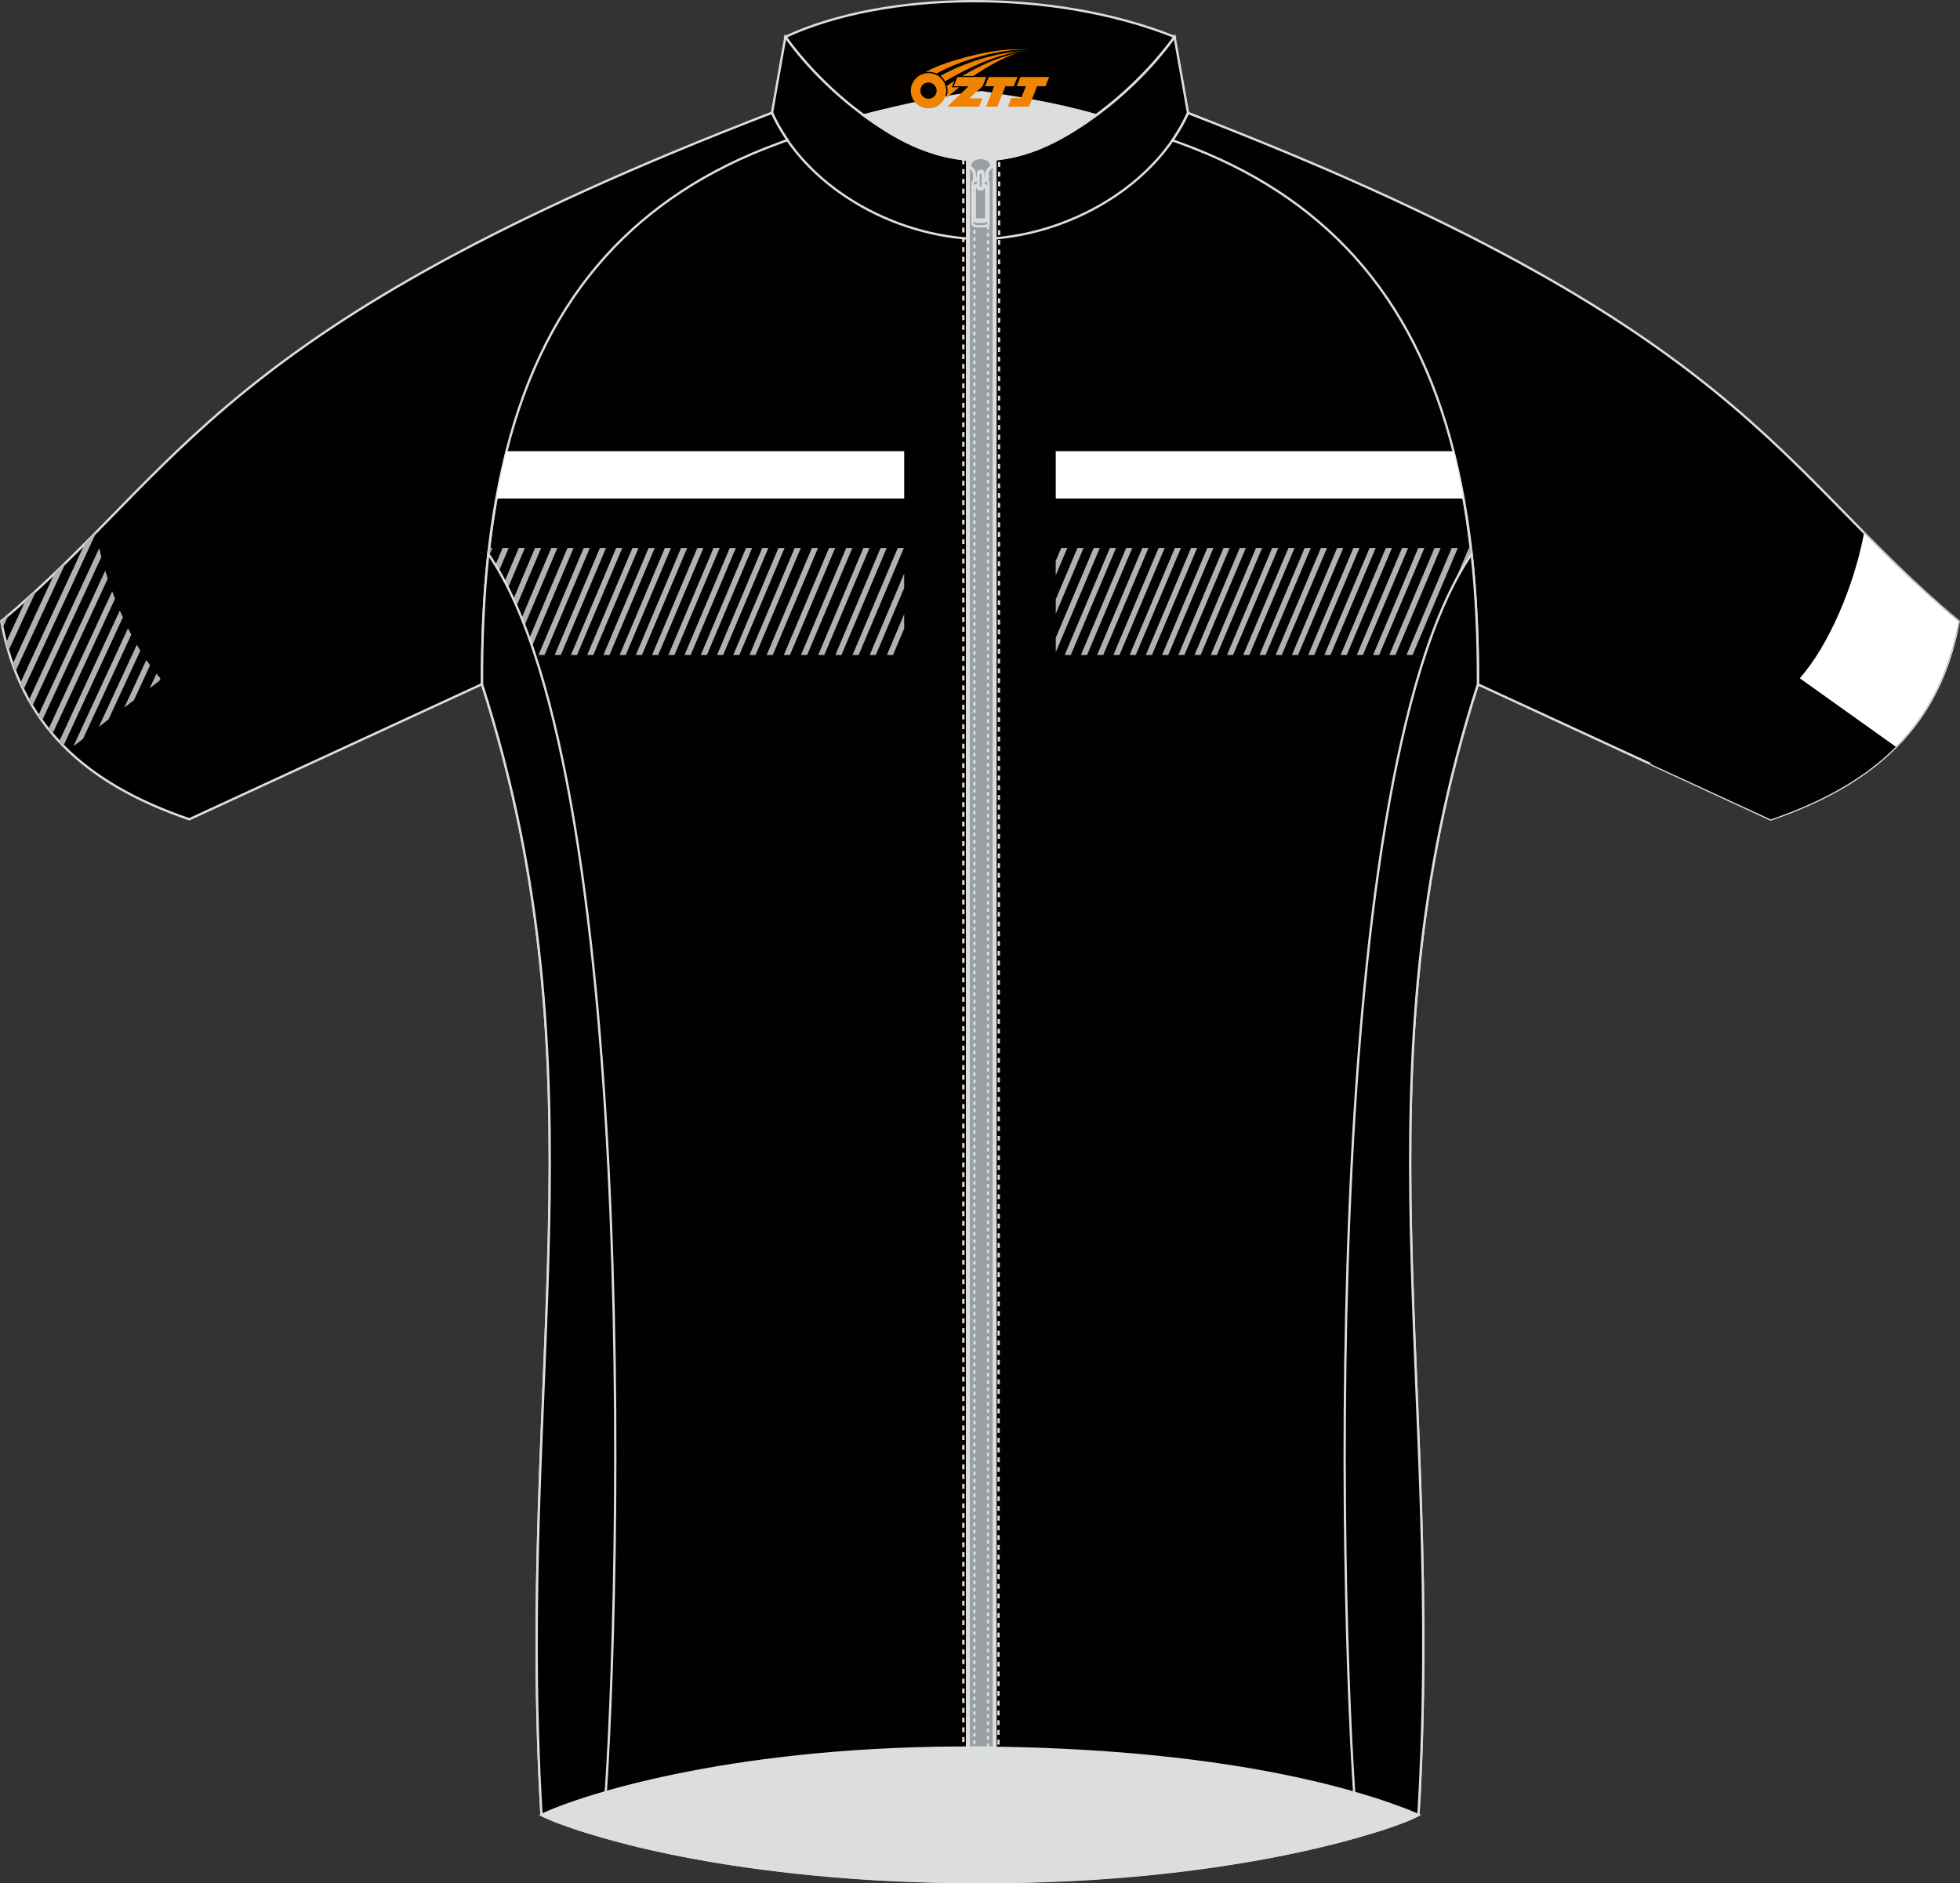 <?xml version="1.0" encoding="utf-8"?>
<!-- Generator: Adobe Illustrator 24.0.1, SVG Export Plug-In . SVG Version: 6.00 Build 0)  -->
<svg xmlns="http://www.w3.org/2000/svg" xmlns:xlink="http://www.w3.org/1999/xlink" version="1.1" id="图层_1" x="0px" y="0px" width="340.09px" height="326.82px" viewBox="0 0 340.09 326.82" enable-background="new 0 0 340.09 326.82" xml:space="preserve">
<rect x="0" y="0" width="340.09" height="326.82" fill="#333333" stroke="none"/>
<path fill-rule="evenodd" clip-rule="evenodd" fill="#030000" stroke="#DCDDDD" stroke-width="0.4" stroke-miterlimit="22.926" d="  M170.04,21.85c-12.32-0.15-24.45-0.68-36.09-2.24c-39.98,14.78-50.6,60.2-50.32,99.1c21.69,67.47,5.85,120.83,10.33,196.22  c6.5,3.12,31.5,11.53,76.08,11.67c45.59,0.21,73.83-10.06,76.08-11.67c4.47-75.4-11.36-128.75,10.33-196.22  c0.29-38.9-10.34-84.32-50.32-99.1C194.48,21.16,182.37,21.69,170.04,21.85z"/>
<path fill-rule="evenodd" clip-rule="evenodd" fill="#030000" stroke="#DCDDDD" stroke-width="0.4" stroke-miterlimit="22.926" d="  M136.28,6.4c17.41-8.1,46.45-8.43,67.53,0c-7.31,10.07-21.51,21.72-33.76,21.34C158.01,28.06,143.93,17.07,136.28,6.4z"/>
<path fill-rule="evenodd" clip-rule="evenodd" fill="#030000" stroke="#DCDDDD" stroke-width="0.4" stroke-miterlimit="22.926" d="  M203.81,6.4c-7.41,10.38-21.76,21.75-33.76,21.34v13.77c15.55-0.37,30.55-9.52,36.09-21.94L203.81,6.4z"/>
<path fill-rule="evenodd" clip-rule="evenodd" fill="#030000" stroke="#DCDDDD" stroke-width="0.4" stroke-miterlimit="22.926" d="  M136.28,6.4c7.41,10.38,21.76,21.75,33.76,21.34v13.77c-15.55-0.37-30.55-9.52-36.09-21.94L136.28,6.4z"/>
<path fill-rule="evenodd" clip-rule="evenodd" fill="#DCDDDD" stroke="#DCDDDD" stroke-width="0.4" stroke-miterlimit="22.926" d="  M149.83,20c7.96-2.02,14.44-3.35,20.45-4.01c5.16,0.81,12.51,1.85,19.9,3.99c-6.67,4.98-12.97,7.88-20.13,7.76  C160.98,27.81,154.17,23.15,149.83,20z"/>
<path fill-rule="evenodd" clip-rule="evenodd" fill="#030000" stroke="#DCDDDD" stroke-width="0.4" stroke-miterlimit="22.926" d="  M206.13,19.61c-0.7,1.69-1.74,3.31-2.67,4.74c0.22,0.08,1.29,0.47,1.5,0.55c12.44,4.54,22.36,11.1,30.07,19.63  c8.16,9.06,13.79,20.33,17.22,33.97c2.81,11.16,4.15,23.91,4.2,38.32c0,0.1,0,1.85,0,1.94l50.8,23.45  c18.4-6.31,29.36-16.59,32.62-34.38C308.32,81.56,303.03,56.93,206.13,19.61z"/>
<path fill-rule="evenodd" clip-rule="evenodd" fill="#030000" stroke="#DCDDDD" stroke-width="0.4" stroke-miterlimit="22.926" d="  M133.96,19.57c0.7,1.69,1.74,3.31,2.67,4.74c-0.22,0.08-1.29,0.47-1.5,0.55c-12.44,4.54-22.36,11.1-30.07,19.63  c-8.16,9.06-13.79,20.33-17.22,33.97c-2.81,11.16-4.15,23.91-4.2,38.32c0,0.1,0,1.85,0,1.94l-50.8,23.45  c-18.4-6.31-29.36-16.59-32.62-34.38C31.76,81.52,37.05,56.89,133.96,19.57z"/>
<path fill-rule="evenodd" clip-rule="evenodd" fill="#B0B1B0" d="M27.85,117.72c-0.23-0.27-0.47-0.54-0.7-0.82l-1.17,2.52l1.67-1.27  L27.85,117.72L27.85,117.72z M11,129.43c-0.25-0.25-0.49-0.5-0.73-0.76l10.52-22.74c0.17,0.4,0.35,0.8,0.53,1.19L11,129.43  L11,129.43z M9.1,127.35l10.86-23.46c-0.17-0.43-0.33-0.85-0.49-1.28L8.41,126.52C8.63,126.8,8.86,127.08,9.1,127.35L9.1,127.35z   M7.3,125.06l11.4-24.65c-0.15-0.46-0.3-0.92-0.44-1.38L6.65,124.14C6.86,124.45,7.08,124.76,7.3,125.06L7.3,125.06z M5.62,122.52  l11.97-25.87c-0.13-0.51-0.26-1.01-0.38-1.51L5.01,121.49C5.21,121.84,5.41,122.18,5.62,122.52L5.62,122.52z M4.07,119.7  l12.59-27.22l-0.01-0.08c-0.64,0.65-1.29,1.31-1.94,1.96L3.52,118.54C3.7,118.93,3.88,119.32,4.07,119.7L4.07,119.7z M2.67,116.54  l8.75-18.92c-0.64,0.63-1.29,1.26-1.95,1.88l-7.28,15.74C2.34,115.68,2.5,116.11,2.67,116.54L2.67,116.54z M1.45,112.98  c-0.14-0.48-0.28-0.96-0.41-1.46l3.43-7.42c0.63-0.56,1.25-1.12,1.86-1.68L1.45,112.98L1.45,112.98z M0.45,108.97l1.05-2.27  c-0.42,0.36-0.85,0.72-1.28,1.08C0.29,108.19,0.37,108.58,0.45,108.97L0.45,108.97z M26.04,115.45l-2.8,6.06l-1.67,1.27l3.82-8.25  C25.6,114.84,25.82,115.15,26.04,115.45L26.04,115.45z M24.35,112.91c-0.2-0.33-0.41-0.68-0.61-1.02l-6.59,14.24l1.67-1.27  L24.35,112.91L24.35,112.91z M22.78,110.13c-0.19-0.37-0.38-0.73-0.57-1.11l-9.47,20.47l1.66-1.27L22.78,110.13z"/>
<rect x="167.8" y="27.67" fill-rule="evenodd" clip-rule="evenodd" fill="#989FA5" stroke="#DCDDDD" stroke-width="0.4" stroke-miterlimit="22.926" width="4.93" height="275.6"/>
<rect x="168.09" y="27.67" fill-rule="evenodd" clip-rule="evenodd" fill="none" stroke="#DCDDDD" stroke-width="0.4" stroke-miterlimit="22.926" width="4.35" height="275.6"/>
<rect x="169.07" y="27.67" fill-rule="evenodd" clip-rule="evenodd" fill="none" stroke="#DCDDDD" stroke-width="0.4" stroke-miterlimit="22.926" stroke-dasharray="0.63,0.63" width="2.37" height="275.6"/>
<polygon fill-rule="evenodd" clip-rule="evenodd" fill="none" stroke="#DCDDDD" stroke-width="0.4" stroke-miterlimit="22.926" stroke-dasharray="0.845,0.845" points="  167.15,27.66 167.16,303.27 173.25,303.27 173.37,27.7 "/>
<path fill-rule="evenodd" clip-rule="evenodd" fill="#989FA5" stroke="#DCDDDD" stroke-width="0.4" stroke-miterlimit="22.926" d="  M170.14,31.1h-1.09c0,0,0.05-0.15-0.05-1c-0.11-0.85-1.17-1.08-0.85-1.77c0.3-0.65,0.99-1.11,2.01-1.12c1.02,0,1.72,0.47,2.02,1.12  c0.32,0.69-0.75,0.92-0.86,1.77c-0.12,0.84-0.05,1-0.05,1H170.14z"/>
<path fill-rule="evenodd" clip-rule="evenodd" fill="#989FA5" stroke="#DCDDDD" stroke-width="0.4" stroke-miterlimit="22.926" d="  M170.14,30.89h-0.98c0,0,0.05-0.13-0.05-0.9c-0.1-0.76-1.05-0.97-0.76-1.59c0.27-0.58,0.88-0.99,1.79-0.99s1.53,0.41,1.8,0.99  c0.29,0.62-0.67,0.82-0.77,1.59c-0.1,0.75-0.05,0.9-0.05,0.9H170.14z"/>
<path fill-rule="evenodd" clip-rule="evenodd" fill="#989FA5" stroke="#DCDDDD" stroke-width="0.4" stroke-miterlimit="22.926" d="  M169.67,32.05h0.92c0.37,0,0.66,0.21,0.66,0.45v5.55c0,0.24-0.3,0.45-0.66,0.45h-0.92c-0.37,0-0.66-0.2-0.66-0.45V32.5  C169.01,32.25,169.31,32.05,169.67,32.05L169.67,32.05L169.67,32.05z M169.73,32.43c-0.32,0-0.59,0.18-0.59,0.39v4.9  c0,0.22,0.27,0.39,0.59,0.39h0.82c0.32,0,0.59-0.18,0.59-0.39v-4.9c0-0.22-0.27-0.39-0.59-0.39H169.73L169.73,32.43L169.73,32.43z   M169.56,31.28c-0.46,0-0.82,0.25-0.82,0.56v6.86c0,0.3,0.37,0.56,0.82,0.56l1.15,0c0.46,0,0.82-0.25,0.82-0.56v-6.86  c0-0.3-0.37-0.56-0.82-0.56L169.56,31.28z"/>
<path fill-rule="evenodd" clip-rule="evenodd" fill="#989FA5" stroke="#DCDDDD" stroke-width="0.4" stroke-miterlimit="22.926" d="  M170.05,29.98h0.23c0.13,0,0.24,0.11,0.24,0.24v2.09c0,0.13-0.11,0.24-0.24,0.24l-0.23,0c-0.13,0-0.24-0.11-0.24-0.24v-2.09  C169.81,30.09,169.92,29.98,170.05,29.98L170.05,29.98L170.05,29.98z M170.03,29.83c-0.16,0-0.3,0.12-0.3,0.27v2.34  c0,0.14,0.13,0.27,0.3,0.27l0.28,0c0.16,0,0.3-0.12,0.3-0.27V30.1c0-0.14-0.13-0.27-0.3-0.27L170.03,29.83L170.03,29.83  L170.03,29.83z M170.01,29.67c-0.18,0-0.32,0.13-0.32,0.3v2.6c0,0.16,0.14,0.3,0.32,0.3h0.31c0.18,0,0.32-0.13,0.32-0.3v-2.6  c0-0.16-0.14-0.3-0.32-0.3H170.01z"/>

<g>
	<path fill-rule="evenodd" clip-rule="evenodd" fill="#FFFFFF" d="M183.19,78.29h69.05c0.64,2.72,1.2,5.46,1.69,8.22h-70.74V78.29z"/>
	<path fill-rule="evenodd" clip-rule="evenodd" fill="#B0B1B0" d="M256.42,113.66l-0.02-1.02l-0.43,1.02H256.42L256.42,113.66z    M256.26,108.43l-2.21,5.23h-1.06l3.16-7.48C256.19,106.94,256.22,107.69,256.26,108.43L256.26,108.43z M255.89,102.26   c-0.05-0.7-0.11-1.4-0.17-2.1l-5.7,13.5h1.06L255.89,102.26L255.89,102.26z M255.34,96.49c-0.05-0.46-0.11-0.92-0.16-1.38h-0.32   l-7.84,18.56h1.06L255.34,96.49L255.34,96.49z M184.13,95.1h1.06l-2.01,4.75v-2.51L184.13,95.1L184.13,95.1z M186.95,95.1   l-3.76,8.9v2.51l4.82-11.41H186.95L186.95,95.1z M189.77,95.1l-6.58,15.57v2.51l7.64-18.08H189.77L189.77,95.1z M192.58,95.1   l-7.84,18.56h1.06l7.84-18.56H192.58L192.58,95.1z M195.4,95.1h1.06l-7.84,18.56h-1.06L195.4,95.1L195.4,95.1z M198.21,95.1h1.06   l-7.84,18.56h-1.06L198.21,95.1L198.21,95.1z M201.03,95.1h1.06l-7.84,18.56h-1.06L201.03,95.1L201.03,95.1z M203.85,95.1   l-7.84,18.56h1.06l7.84-18.56H203.85L203.85,95.1z M206.66,95.1l-7.84,18.56h1.06l7.84-18.56H206.66L206.66,95.1z M209.48,95.1   l-7.84,18.56h1.06l7.84-18.56H209.48L209.48,95.1z M212.3,95.1h1.06l-7.84,18.56h-1.06L212.3,95.1L212.3,95.1z M215.11,95.1h1.06   l-7.84,18.56h-1.06L215.11,95.1L215.11,95.1z M217.93,95.1h1.06l-7.84,18.56h-1.06L217.93,95.1L217.93,95.1z M220.74,95.1   l-7.84,18.56h1.06l7.84-18.56H220.74L220.74,95.1z M223.56,95.1l-7.84,18.56h1.06l7.84-18.56H223.56L223.56,95.1z M226.38,95.1   l-7.84,18.56h1.06l7.84-18.56H226.38L226.38,95.1z M229.19,95.1h1.06l-7.84,18.56h-1.06L229.19,95.1L229.19,95.1z M232.01,95.1   h1.06l-7.84,18.56h-1.06L232.01,95.1L232.01,95.1z M234.83,95.1h1.06l-7.84,18.56h-1.06L234.83,95.1L234.83,95.1z M237.64,95.1   l-7.84,18.56h1.06l7.84-18.56H237.64L237.64,95.1z M240.46,95.1l-7.84,18.56h1.06l7.84-18.56H240.46L240.46,95.1z M243.27,95.1   l-7.84,18.56h1.06l7.84-18.56H243.27L243.27,95.1z M246.09,95.1h1.06l-7.84,18.56h-1.06L246.09,95.1L246.09,95.1z M248.91,95.1   h1.06l-7.84,18.56h-1.06L248.91,95.1L248.91,95.1z M251.89,95.1h1.06l-7.84,18.56h-1.06L251.89,95.1z"/>
	<path fill-rule="evenodd" clip-rule="evenodd" fill="#FFFFFF" d="M87.84,78.29h69.05v8.22H86.15C86.63,83.75,87.19,81,87.84,78.29z   "/>
	<g>
		<path fill-rule="evenodd" clip-rule="evenodd" fill="#B0B1B0" d="M84.89,95.1l-0.01,0.06c-0.04,0.35-0.08,0.7-0.12,1.04    l-0.07,0.67l0.75-1.77h-0.22h-0.31H84.89L84.89,95.1z M84.2,102.2l3-7.1h0.53h0.31h0.22l-4.27,10.1l0.06-1l0.03-0.48    C84.12,103.22,84.16,102.71,84.2,102.2L84.2,102.2z M83.76,109.9l6.25-14.8h0.53h0.31h0.22l-7.39,17.5    c0.01-0.41,0.02-0.82,0.03-1.23l0-0.11C83.73,110.81,83.74,110.36,83.76,109.9L83.76,109.9z M92.83,95.1h0.53h0.31h0.22    l-7.84,18.56h-0.51h-0.02h-0.53L92.83,95.1L92.83,95.1z M95.64,95.1l-7.84,18.56h0.53h0.02h0.51l7.84-18.56h-0.22h-0.31H95.64    L95.64,95.1z M98.46,95.1l-7.84,18.56h0.53h0.02h0.51l7.84-18.56h-0.22h-0.31H98.46L98.46,95.1z M101.28,95.1l-7.84,18.56h0.53    h0.02h0.51l7.84-18.56h-0.22h-0.31H101.28L101.28,95.1z M104.09,95.1h0.53h0.31h0.22l-7.84,18.56h-0.51h-0.02h-0.53L104.09,95.1    L104.09,95.1z M106.91,95.1h0.53h0.31h0.22l-7.84,18.56h-0.51H99.6h-0.53L106.91,95.1L106.91,95.1z M109.73,95.1h0.53h0.31h0.22    l-7.84,18.56h-0.51h-0.02h-0.53L109.73,95.1L109.73,95.1z M112.54,95.1l-7.84,18.56h0.53h0.02h0.51l7.84-18.56h-0.22h-0.31H112.54    L112.54,95.1z M115.36,95.1l-7.84,18.56h0.53h0.02h0.51l7.84-18.56h-0.22h-0.31H115.36L115.36,95.1z M118.17,95.1l-7.84,18.56    h0.53h0.02h0.51l7.84-18.56h-0.22h-0.31H118.17L118.17,95.1z M120.99,95.1h0.53h0.31h0.22l-7.84,18.56h-0.51h-0.02h-0.53    L120.99,95.1L120.99,95.1z M123.81,95.1h0.53h0.31h0.22l-7.84,18.56h-0.51h-0.02h-0.53L123.81,95.1L123.81,95.1z M126.62,95.1    h0.53h0.31h0.22l-7.84,18.56h-0.51h-0.02h-0.53L126.62,95.1L126.62,95.1z M129.44,95.1l-7.84,18.56h0.53h0.02h0.51l7.84-18.56    h-0.22h-0.31H129.44L129.44,95.1z M132.26,95.1l-7.84,18.56h0.53h0.02h0.51l7.84-18.56h-0.22h-0.31H132.26L132.26,95.1z     M135.07,95.1l-7.84,18.56h0.53h0.02h0.51l7.84-18.56h-0.22h-0.31H135.07L135.07,95.1z M137.89,95.1h0.53h0.31h0.22l-7.84,18.56    h-0.51h-0.02h-0.53L137.89,95.1L137.89,95.1z M140.87,95.1h0.53h0.31h0.22l-7.84,18.56h-0.51h-0.02h-0.53L140.87,95.1L140.87,95.1    z M143.85,95.1h0.53h0.31h0.22l-7.84,18.56h-0.51h-0.02h-0.53L143.85,95.1L143.85,95.1z M146.83,95.1l-7.84,18.56h0.53h0.02h0.51    l7.84-18.56h-0.22h-0.31H146.83L146.83,95.1z M149.81,95.1l-7.84,18.56h0.53h0.02h0.51l7.84-18.56h-0.22h-0.31H149.81L149.81,95.1    z M152.79,95.1h0.53h0.31h0.22l-7.84,18.56h-0.51h-0.02h-0.53L152.79,95.1L152.79,95.1z M155.77,95.1h0.53h0.31h0.22l-7.84,18.56    h-0.51h-0.02h-0.53L155.77,95.1L155.77,95.1z M156.89,99.51l-5.98,14.15h0.53h0.02h0.51l4.92-11.64v-0.74v-0.52V99.51    L156.89,99.51z M156.89,106.57l-3,7.09h0.53h0.02h0.51l1.94-4.58v-0.99v-0.26V106.57L156.89,106.57z M156.89,113.62v0.04h-0.02    L156.89,113.62L156.89,113.62z M84.91,95.1l-0.02,0.06L84.91,95.1L84.91,95.1z M87.73,95.1l-3.64,8.62L87.73,95.1L87.73,95.1z     M90.54,95.1l-6.83,16.16L90.54,95.1L90.54,95.1z M93.36,95.1l-7.84,18.56L93.36,95.1L93.36,95.1z M96.18,95.1l-7.84,18.56    L96.18,95.1L96.18,95.1z M98.99,95.1l-7.84,18.56L98.99,95.1L98.99,95.1z M101.81,95.1l-7.84,18.56L101.81,95.1L101.81,95.1z     M104.62,95.1l-7.84,18.56L104.62,95.1L104.62,95.1z M107.44,95.1l-7.84,18.56L107.44,95.1L107.44,95.1z M110.26,95.1l-7.84,18.56    L110.26,95.1L110.26,95.1z M113.07,95.1l-7.84,18.56L113.07,95.1L113.07,95.1z M115.89,95.1l-7.84,18.56L115.89,95.1L115.89,95.1z     M118.7,95.1l-7.84,18.56L118.7,95.1L118.7,95.1z M121.52,95.1l-7.84,18.56L121.52,95.1L121.52,95.1z M124.34,95.1l-7.84,18.56    L124.34,95.1L124.34,95.1z M127.15,95.1l-7.84,18.56L127.15,95.1L127.15,95.1z M129.97,95.1l-7.84,18.56L129.97,95.1L129.97,95.1z     M132.79,95.1l-7.84,18.56L132.79,95.1L132.79,95.1z M135.6,95.1l-7.84,18.56L135.6,95.1L135.6,95.1z M138.42,95.1l-7.84,18.56    L138.42,95.1L138.42,95.1z M141.4,95.1l-7.84,18.56L141.4,95.1L141.4,95.1z M144.38,95.1l-7.84,18.56L144.38,95.1L144.38,95.1z     M147.36,95.1l-7.84,18.56L147.36,95.1L147.36,95.1z M150.34,95.1l-7.84,18.56L150.34,95.1L150.34,95.1z M153.32,95.1l-7.84,18.56    L153.32,95.1L153.32,95.1z M156.3,95.1l-7.84,18.56L156.3,95.1L156.3,95.1z M156.89,100.77l-5.45,12.89L156.89,100.77    L156.89,100.77z M156.89,107.83l-2.47,5.84L156.89,107.83z"/>
	</g>
</g>
<path fill-rule="evenodd" clip-rule="evenodd" fill="#030000" stroke="#DCDDDD" stroke-width="0.4" stroke-miterlimit="22.926" d="  M235.56,318.62c3-0.78,5.55-1.62,7.4-2.31c1.85-0.69,2.98-1.23,3.16-1.38c4.47-75.4-11.36-128.7,10.32-196.18  c0.03-7.75-0.3-15.33-1.09-22.62C228.15,135.7,232.59,287.8,235.56,318.62z"/>
<path fill-rule="evenodd" clip-rule="evenodd" fill="#030000" stroke="#DCDDDD" stroke-width="0.4" stroke-miterlimit="22.926" d="  M104.52,318.62c-3-0.78-5.55-1.62-7.4-2.31c-1.85-0.69-2.98-1.23-3.16-1.38c-4.47-75.4,11.36-128.7-10.32-196.18  c-0.03-7.75,0.3-15.33,1.09-22.62C111.94,135.7,107.49,287.8,104.52,318.62z"/>
<path fill-rule="evenodd" clip-rule="evenodd" fill="#DCDDDD" stroke="#DCDDDD" stroke-width="0.4" stroke-miterlimit="22.926" d="  M170.04,303.27c41.59,0.3,65.47,7.2,76.08,11.67c-8.01,3.76-34.21,11.59-76.08,11.67c-41.87,0.07-69.1-8.26-76.08-11.67  C101.81,311.29,128.46,302.96,170.04,303.27z"/>
<path fill-rule="evenodd" clip-rule="evenodd" fill="#030000" d="M286.25,132.51c8.82-3.06,19.62-8.41,24.94-13.64  c5.64-5.54,10.36-16.69,12.14-25.78c0.01-0.05,0.05-0.3,0.11-0.65c5.06,5.14,10.24,10.23,16.43,15.38  c-3.26,17.78-14.22,28.07-32.62,34.38L286.25,132.51z"/>
<path fill-rule="evenodd" clip-rule="evenodd" fill="#FFFFFF" d="M312.29,117.7l16.67,11.89c5.6-5.63,9.24-12.73,10.9-21.76  c-6.19-5.15-11.37-10.24-16.43-15.38c-0.06,0.35-0.1,0.6-0.11,0.65C321.66,101.58,317.44,111.86,312.29,117.7z"/>
<g id="图层_x0020_1">
	<path fill="#F08300" d="M158.22,16.77c0.416,1.136,1.472,1.984,2.752,2.032c0.144,0,0.304,0,0.448-0.016h0.016   c0.016,0,0.064,0,0.128-0.016c0.032,0,0.048-0.016,0.08-0.016c0.064-0.016,0.144-0.032,0.224-0.048c0.016,0,0.016,0,0.032,0   c0.192-0.048,0.4-0.112,0.576-0.208c0.192-0.096,0.4-0.224,0.608-0.384c0.672-0.56,1.104-1.408,1.104-2.352   c0-0.224-0.032-0.448-0.08-0.672l0,0C164.06,14.89,164.01,14.72,163.93,14.54C163.46,13.45,162.38,12.69,161.11,12.69C159.42,12.69,158.04,14.06,158.04,15.76C158.04,16.11,158.1,16.45,158.22,16.77L158.22,16.77L158.22,16.77z M162.52,15.79L162.52,15.79C162.49,16.57,161.83,17.17,161.05,17.13C160.26,17.1,159.67,16.45,159.7,15.66c0.032-0.784,0.688-1.376,1.472-1.344   C161.94,14.35,162.55,15.02,162.52,15.79L162.52,15.79z"/>
	<polygon fill="#F08300" points="176.55,13.37 ,175.91,14.96 ,174.47,14.96 ,173.05,18.51 ,171.1,18.51 ,172.5,14.96 ,170.92,14.96    ,171.56,13.37"/>
	<path fill="#F08300" d="M178.52,8.64c-1.008-0.096-3.024-0.144-5.056,0.112c-2.416,0.304-5.152,0.912-7.616,1.664   C163.8,11.02,161.93,11.74,160.58,12.51C160.78,12.48,160.97,12.46,161.16,12.46c0.48,0,0.944,0.112,1.36,0.288   C166.62,10.43,173.82,8.38,178.52,8.64L178.52,8.64L178.52,8.64z"/>
	<path fill="#F08300" d="M163.99,14.11c4-2.368,8.88-4.672,13.488-5.248c-4.608,0.288-10.224,2-14.288,4.304   C163.51,13.42,163.78,13.74,163.99,14.11C163.99,14.11,163.99,14.11,163.99,14.11z"/>
	<polygon fill="#F08300" points="182.04,13.37 ,181.42,14.96 ,179.96,14.96 ,178.55,18.51 ,178.09,18.51 ,176.58,18.51 ,174.89,18.51    ,175.48,17.01 ,177.19,17.01 ,178.01,14.96 ,176.42,14.96 ,177.06,13.37"/>
	<polygon fill="#F08300" points="171.13,13.37 ,170.49,14.96 ,168.2,17.07 ,170.46,17.07 ,169.88,18.51 ,164.39,18.51 ,168.06,14.96    ,165.48,14.96 ,166.12,13.37"/>
	<path fill="#F08300" d="M176.41,9.23c-3.376,0.752-6.464,2.192-9.424,3.952h1.888C171.3,11.61,173.64,10.18,176.41,9.23z    M165.61,14.05C164.98,14.43,164.92,14.48,164.31,14.89c0.064,0.256,0.112,0.544,0.112,0.816c0,0.496-0.112,0.976-0.32,1.392   c0.176-0.16,0.32-0.304,0.432-0.4c0.272-0.24,0.768-0.64,1.6-1.296l0.32-0.256H165.13l0,0L165.61,14.05L165.61,14.05L165.61,14.05z"/>
</g>
</svg>